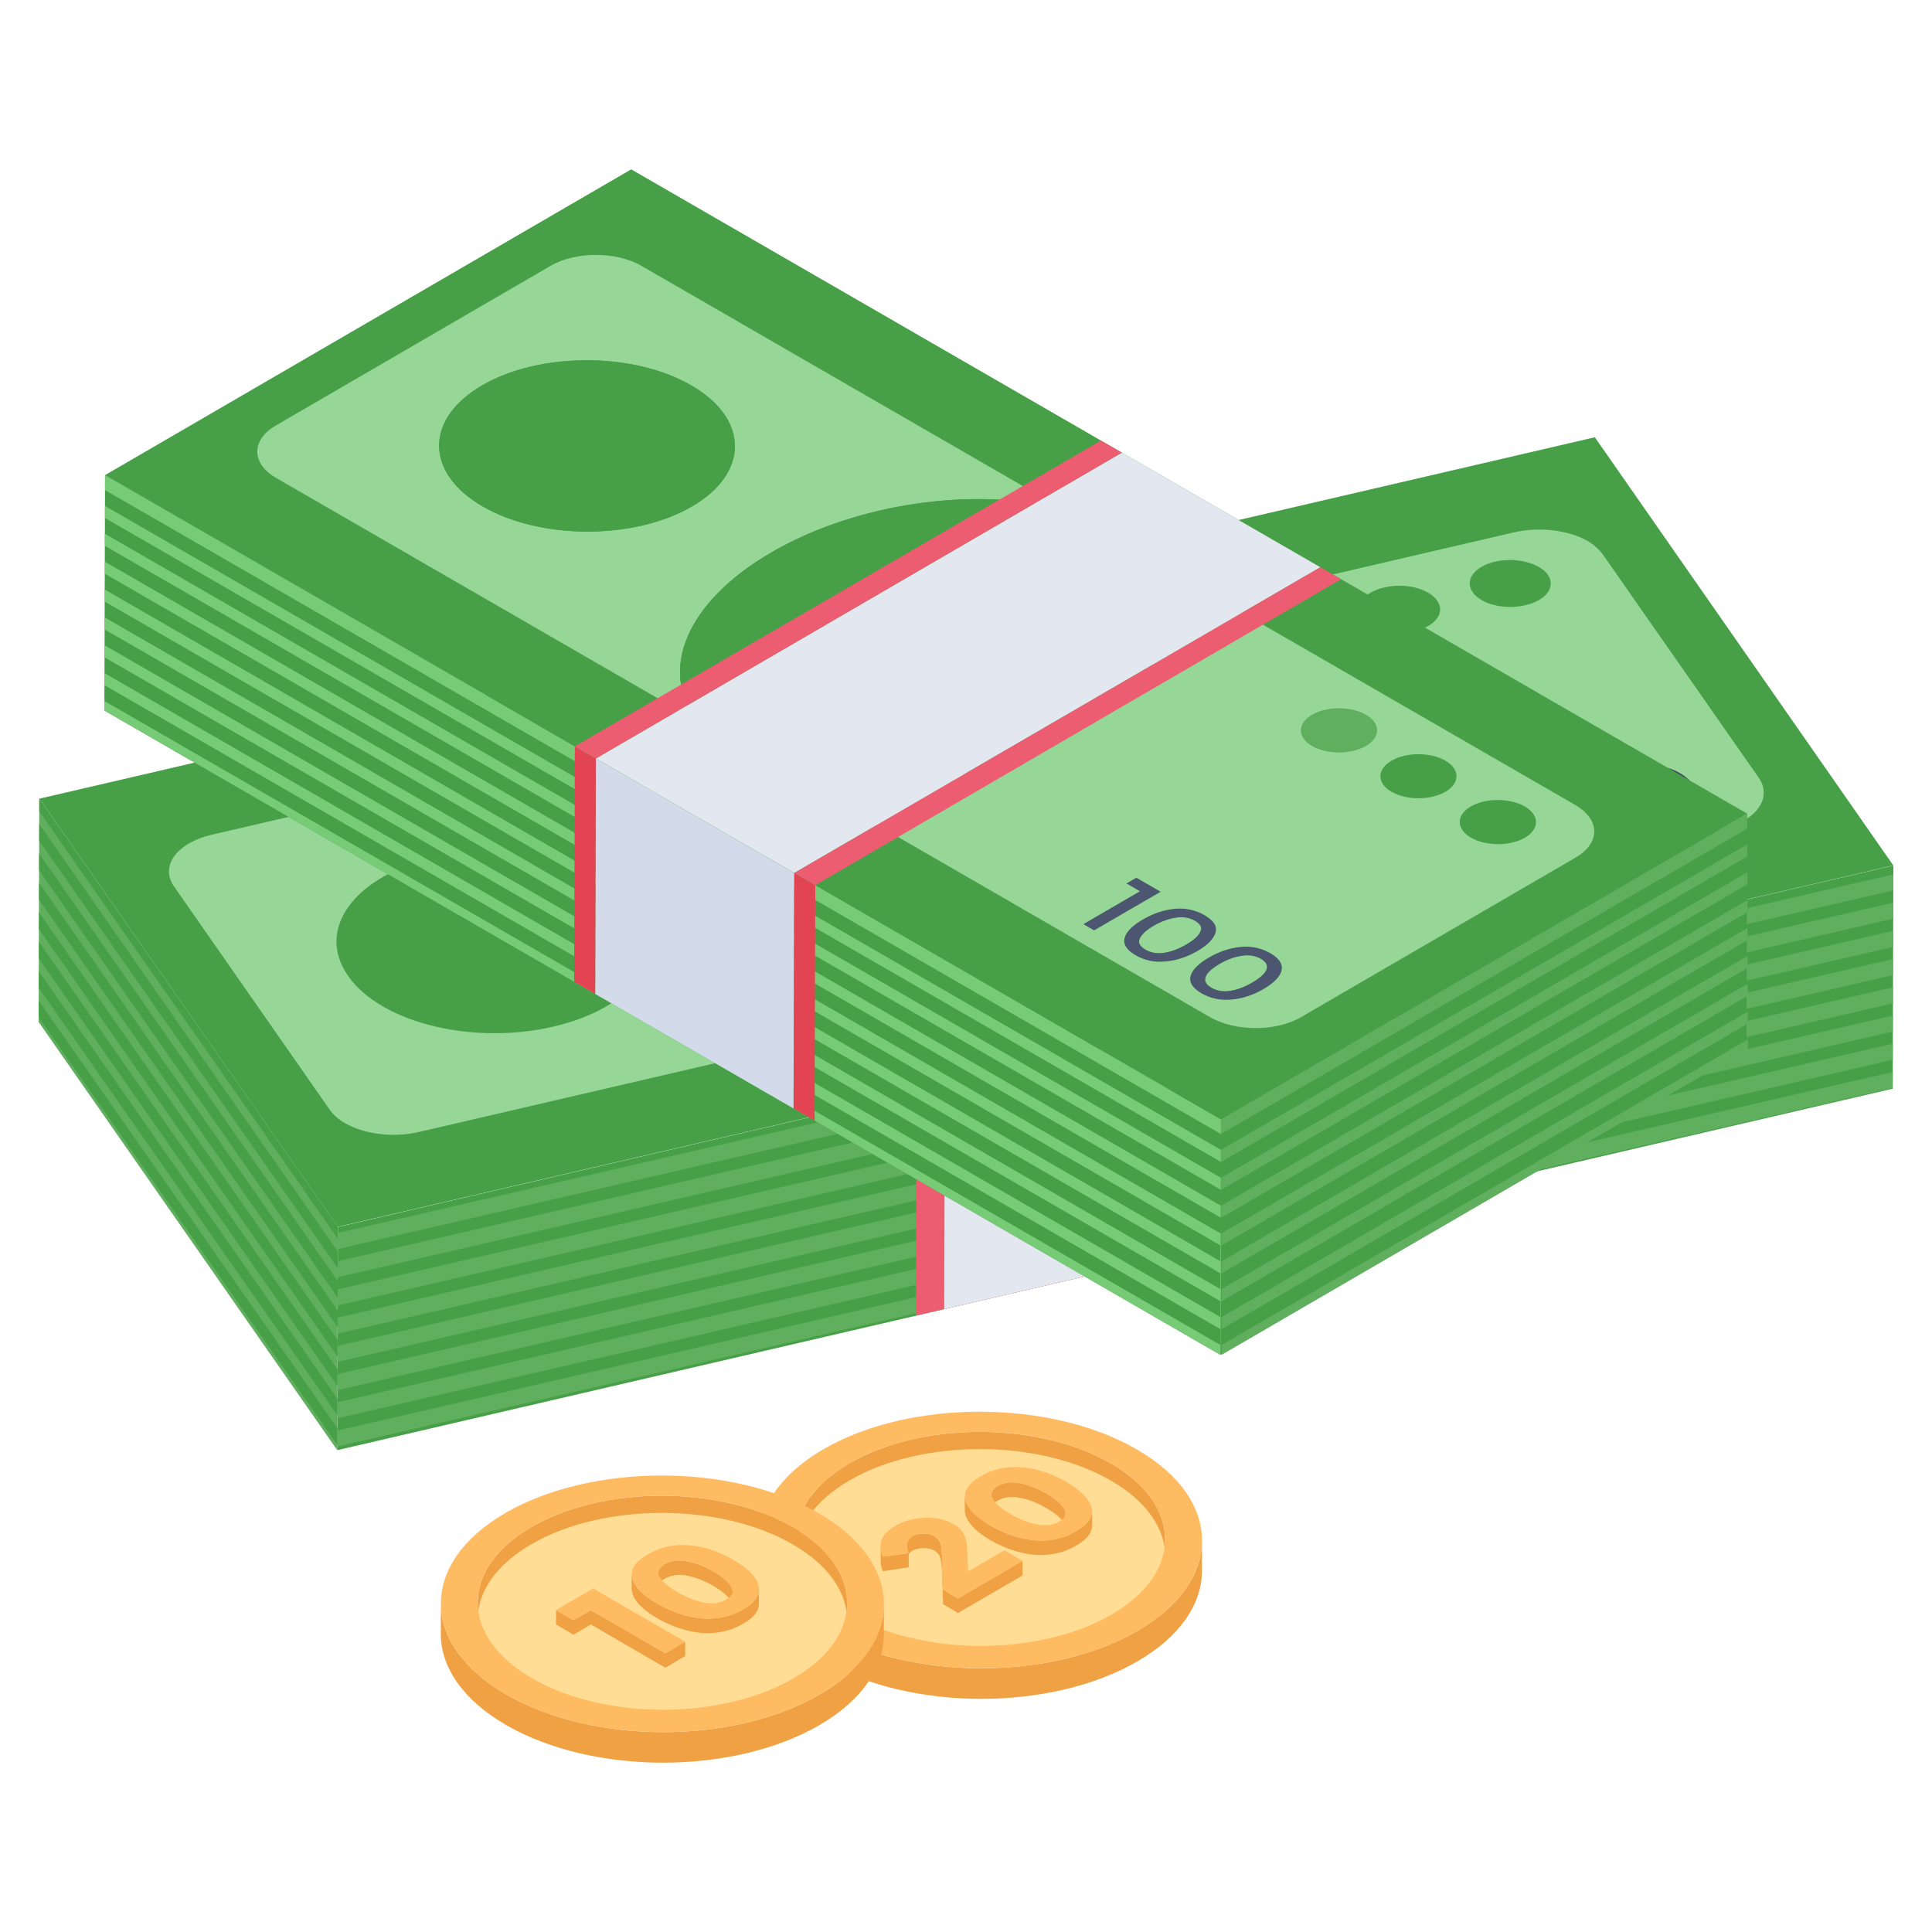 <svg width="127" height="127" viewBox="0 0 127 127" fill="none" xmlns="http://www.w3.org/2000/svg">
<path d="M124.455 56.888L22.204 80.644L2.586 52.501L104.837 28.743L124.455 56.888Z" fill="#47A047"/>
<path d="M113.116 54.526L74.51 63.502C79.392 60.87 80.855 56.011 77.66 51.421C76.445 49.689 74.713 48.182 72.666 46.989C69.269 45.032 65.039 43.929 60.877 43.974L99.505 34.998C101.215 34.593 103.127 34.863 104.365 35.561C104.77 35.808 105.107 36.1 105.355 36.437L115.613 51.129C116.536 52.479 115.433 53.986 113.116 54.526Z" fill="#96D696"/>
<path d="M101.158 37.269C101.403 37.41 101.604 37.582 101.745 37.778C102.293 38.575 101.639 39.47 100.267 39.785C99.255 40.026 98.128 39.871 97.4 39.45C97.15 39.306 96.947 39.132 96.811 38.931C96.249 38.143 96.916 37.239 98.261 36.924C99.291 36.687 100.42 36.843 101.158 37.269Z" fill="#47A047"/>
<path d="M105.705 54.647C105.521 55.07 105.007 55.385 104.178 55.584C103.334 55.774 102.59 55.758 101.944 55.518C101.759 55.449 101.585 55.367 101.422 55.273C101.013 55.037 100.67 54.72 100.391 54.323C99.987 53.759 99.899 53.261 100.067 52.831C100.266 52.399 100.765 52.093 101.609 51.902C102.438 51.702 103.182 51.719 103.828 51.96C104.026 52.029 104.211 52.114 104.384 52.214C104.787 52.447 105.123 52.762 105.396 53.162C105.785 53.718 105.888 54.207 105.705 54.647ZM103.817 55.061C104.331 54.945 104.631 54.738 104.687 54.439C104.771 54.141 104.654 53.793 104.366 53.395C104.149 53.063 103.874 52.8 103.547 52.611C103.481 52.574 103.414 52.539 103.344 52.507C102.943 52.325 102.484 52.291 101.969 52.407C101.455 52.524 101.169 52.739 101.085 53.038C101.015 53.345 101.118 53.685 101.392 54.091C101.62 54.415 101.897 54.676 102.224 54.865C102.29 54.903 102.358 54.938 102.428 54.97C102.829 55.153 103.302 55.194 103.817 55.061Z" fill="#414A61"/>
<path d="M97.792 52.889L100.26 56.447L99.273 56.67L97.18 53.643L95.936 53.934L95.561 53.403L97.792 52.889Z" fill="#414A61"/>
<path d="M39.792 57.668C40.758 58.226 41.55 58.903 42.095 59.681C44.245 62.758 41.688 66.257 36.368 67.485C32.407 68.408 28.031 67.809 25.178 66.162C24.21 65.604 23.418 64.924 22.877 64.143C20.727 61.066 23.298 57.575 28.604 56.339C32.566 55.416 36.938 56.02 39.792 57.668Z" fill="#47A047"/>
<path d="M86.595 40.64C86.845 40.784 87.05 40.96 87.19 41.162C87.738 41.959 87.085 42.854 85.712 43.169C84.7 43.41 83.573 43.255 82.845 42.834C82.596 42.691 82.392 42.516 82.256 42.315C81.694 41.527 82.362 40.623 83.72 40.3C84.743 40.065 85.864 40.217 86.595 40.64Z" fill="#47A047"/>
<path d="M93.871 38.955C94.122 39.1 94.328 39.276 94.468 39.479C95.031 40.267 94.362 41.171 92.99 41.486C91.971 41.716 90.845 41.559 90.109 41.134C89.863 40.992 89.661 40.821 89.52 40.624C88.972 39.827 89.625 38.932 90.998 38.617C92.01 38.376 93.136 38.531 93.871 38.955Z" fill="#47A047"/>
<path d="M111.754 53.245C111.57 53.669 111.057 53.984 110.227 54.183C109.384 54.373 108.639 54.357 107.993 54.117C107.809 54.048 107.635 53.966 107.471 53.871C107.061 53.635 106.715 53.317 106.426 52.914C106.037 52.358 105.947 51.861 106.117 51.429C106.315 50.998 106.815 50.691 107.644 50.492C108.487 50.302 109.232 50.318 109.878 50.558C110.07 50.63 110.252 50.715 110.422 50.814C110.826 51.047 111.167 51.357 111.431 51.753C111.835 52.317 111.938 52.806 111.754 53.245ZM109.867 53.66C110.381 53.544 110.681 53.337 110.737 53.038C110.807 52.748 110.704 52.392 110.415 51.993C110.187 51.654 109.919 51.397 109.595 51.21C109.531 51.172 109.463 51.138 109.394 51.106C108.992 50.923 108.52 50.882 108.019 51.007C107.504 51.123 107.191 51.338 107.135 51.637C107.051 51.935 107.153 52.292 107.427 52.682C107.667 53.013 107.946 53.275 108.265 53.459C108.329 53.496 108.396 53.53 108.463 53.561C108.879 53.752 109.337 53.785 109.867 53.66Z" fill="#414A61"/>
<path d="M54.361 62.405C57.751 64.363 62.003 65.476 66.164 65.439L27.545 74.41C25.824 74.813 23.924 74.548 22.682 73.831C22.262 73.589 21.918 73.295 21.681 72.958L11.433 58.263C10.509 56.92 11.618 55.41 13.919 54.871L52.542 45.899C47.653 48.529 46.161 53.397 49.358 57.989C50.569 59.725 52.306 61.219 54.361 62.405ZM36.368 67.485C41.688 66.257 44.245 62.758 42.094 59.681C41.55 58.903 40.758 58.226 39.792 57.668C36.938 56.02 32.566 55.416 28.603 56.339C23.298 57.575 20.726 61.066 22.877 64.143C23.418 64.924 24.21 65.603 25.178 66.162C28.03 67.809 32.407 68.407 36.368 67.485Z" fill="#96D696"/>
<path d="M124.46 56.895L124.418 71.566L22.17 95.326L22.212 80.654L124.46 56.895Z" fill="#47A047"/>
<path d="M124.43 66.755L22.183 90.327L22.18 91.38L124.427 67.809L124.43 66.755Z" fill="#5FAF5F"/>
<path d="M124.436 64.899L22.189 88.47L22.186 89.524L124.433 65.954L124.436 64.899Z" fill="#5FAF5F"/>
<path d="M124.458 57.48L22.21 81.05L22.207 82.103L124.455 58.532L124.458 57.48Z" fill="#5FAF5F"/>
<path d="M124.446 61.19L22.198 84.76L22.195 85.814L124.443 62.244L124.446 61.19Z" fill="#5FAF5F"/>
<path d="M124.442 63.044L22.194 86.615L22.191 87.669L124.439 64.098L124.442 63.044Z" fill="#5FAF5F"/>
<path d="M124.421 70.465L22.173 94.037L22.17 95.09L124.418 71.519L124.421 70.465Z" fill="#5FAF5F"/>
<path d="M124.452 59.335L22.204 82.904L22.201 83.959L124.449 60.388L124.452 59.335Z" fill="#5FAF5F"/>
<path d="M124.426 68.61L22.179 92.181L22.176 93.234L124.423 69.663L124.426 68.61Z" fill="#5FAF5F"/>
<path d="M60.247 71.816L60.205 86.486L74.874 83.078L74.916 68.407L60.247 71.816Z" fill="#ED5D71"/>
<path d="M62.11 71.383L62.068 86.054L76.737 82.645L76.779 67.975L62.11 71.383Z" fill="#E3E7F0"/>
<path d="M22.211 80.654L22.169 95.326L2.539 67.179L2.581 52.508L22.211 80.654Z" fill="#5FAF5F"/>
<path d="M114.85 53.484L114.806 68.96L80.219 89.059L80.263 73.584L114.85 53.484Z" fill="#47A047"/>
<path d="M80.262 73.584L80.218 89.059L6.861 46.706L6.905 31.231L80.262 73.584Z" fill="#47A047"/>
<path d="M6.881 39.544L80.238 81.875L80.24 81.083L6.883 38.752L6.881 39.544Z" fill="#77CB77"/>
<path d="M6.887 37.712L80.244 80.043L80.246 79.252L6.889 36.92L6.887 37.712Z" fill="#77CB77"/>
<path d="M80.262 73.585L6.905 31.231L6.902 32.216L80.259 74.547L80.262 73.585Z" fill="#77CB77"/>
<path d="M6.861 46.707L80.218 89.059L80.22 88.411L6.863 46.08L6.861 46.707Z" fill="#77CB77"/>
<path d="M6.871 43.207L80.228 85.538L80.23 84.747L6.873 42.416L6.871 43.207Z" fill="#77CB77"/>
<path d="M6.865 45.039L80.222 87.371L80.225 86.579L6.868 44.248L6.865 45.039Z" fill="#77CB77"/>
<path d="M6.877 41.375L80.234 83.707L80.236 82.915L6.879 40.584L6.877 41.375Z" fill="#77CB77"/>
<path d="M80.256 75.587L6.899 33.256L6.896 34.048L80.254 76.378L80.256 75.587Z" fill="#77CB77"/>
<path d="M6.895 35.088L6.893 35.879L80.25 78.21L80.252 77.419L6.895 35.088Z" fill="#77CB77"/>
<path d="M52.207 57.387L52.163 72.862L39.125 65.334L39.169 49.859L52.207 57.387Z" fill="#D3DBEA"/>
<path d="M37.786 49.062L37.742 64.537L39.124 65.335L39.168 49.86L37.786 49.062Z" fill="#E34454"/>
<path d="M52.21 57.389L52.166 72.864L53.548 73.662L53.592 58.187L52.21 57.389Z" fill="#E34454"/>
<path d="M114.848 53.484L80.261 73.584L6.904 31.232L41.492 11.132L114.848 53.484Z" fill="#47A047"/>
<path d="M78.55 60.524C78.928 60.742 79.05 60.983 78.903 61.255C78.785 61.527 78.477 61.799 77.982 62.087C77.487 62.375 77.005 62.561 76.535 62.631C76.079 62.709 75.663 62.639 75.285 62.421C74.922 62.211 74.8 61.97 74.919 61.698C75.052 61.418 75.346 61.138 75.841 60.851C76.323 60.571 76.818 60.392 77.287 60.322C77.77 60.244 78.187 60.314 78.55 60.524Z" fill="#96D696"/>
<path d="M79.91 61.294C79.792 61.706 79.405 62.118 78.722 62.514C78.027 62.919 77.317 63.144 76.619 63.206C75.908 63.276 75.25 63.144 74.644 62.794C74.051 62.452 73.807 62.063 73.925 61.651C74.031 61.247 74.431 60.843 75.127 60.438C75.809 60.042 76.506 59.809 77.217 59.739C77.928 59.669 78.587 59.816 79.179 60.158C79.785 60.508 80.029 60.881 79.91 61.294ZM76.535 62.631C77.004 62.561 77.487 62.375 77.982 62.087C78.477 61.799 78.784 61.527 78.903 61.255C79.049 60.983 78.927 60.742 78.55 60.524C78.187 60.314 77.77 60.244 77.287 60.322C76.818 60.392 76.323 60.57 75.84 60.851C75.345 61.138 75.052 61.418 74.919 61.698C74.8 61.97 74.922 62.211 75.285 62.421C75.662 62.639 76.079 62.709 76.535 62.631Z" fill="#4C5671"/>
<path d="M82.886 63.028C83.713 63.505 83.139 64.114 82.318 64.591C81.488 65.073 80.453 65.406 79.621 64.925C78.801 64.452 79.352 63.834 80.176 63.355C80.658 63.074 81.154 62.895 81.623 62.826C82.106 62.748 82.523 62.818 82.886 63.028Z" fill="#96D696"/>
<path d="M83.059 65.018C81.822 65.737 80.255 66.034 78.98 65.298C77.707 64.563 78.194 63.68 79.463 62.942C80.145 62.546 80.842 62.312 81.553 62.243C82.265 62.172 82.923 62.32 83.516 62.663C84.784 63.395 84.32 64.285 83.059 65.018ZM80.872 65.135C81.341 65.065 81.823 64.879 82.318 64.591C83.14 64.113 83.713 63.505 82.887 63.028C82.523 62.818 82.106 62.748 81.624 62.826C81.155 62.895 80.659 63.074 80.177 63.355C79.352 63.834 78.802 64.452 79.622 64.925C79.999 65.143 80.415 65.213 80.872 65.135Z" fill="#4C5671"/>
<path d="M100.228 53.013C101.211 53.58 101.216 54.498 100.24 55.065C99.263 55.633 97.679 55.633 96.696 55.065C95.713 54.498 95.707 53.58 96.684 53.013C97.661 52.445 99.245 52.445 100.228 53.013Z" fill="#47A047"/>
<path d="M89.791 46.986C90.76 47.546 90.765 48.464 89.789 49.031C88.812 49.599 87.228 49.599 86.258 49.039C85.275 48.471 85.27 47.554 86.247 46.986C87.223 46.419 88.808 46.419 89.791 46.986Z" fill="#5FAF5F"/>
<path d="M95.004 49.996C95.987 50.564 95.991 51.481 95.015 52.049C94.038 52.617 92.454 52.616 91.471 52.049C90.502 51.489 90.496 50.572 91.473 50.004C92.45 49.436 94.034 49.436 95.004 49.996Z" fill="#47A047"/>
<path d="M76.299 58.619L71.923 61.161L71.209 60.749L74.929 58.587L74.04 58.074L74.696 57.693L76.299 58.619Z" fill="#4C5671"/>
<path d="M69.844 33.456C64.122 31.992 56.344 33.036 50.709 36.311C45.063 39.592 43.292 44.095 45.837 47.403L18.155 31.42C16.512 30.472 16.49 28.924 18.136 27.968L36.198 17.471C37.844 16.515 40.516 16.523 42.158 17.471L69.844 33.456ZM31.737 33.294C35.548 35.495 41.696 35.495 45.483 33.294C49.269 31.094 49.249 27.532 45.438 25.332C41.627 23.132 35.479 23.132 31.692 25.332C27.905 27.533 27.925 31.094 31.737 33.294Z" fill="#96D696"/>
<path d="M45.438 25.332C49.249 27.532 49.27 31.094 45.483 33.294C41.696 35.495 35.548 35.495 31.737 33.294C27.925 31.094 27.905 27.533 31.692 25.332C35.479 23.132 41.627 23.131 45.438 25.332Z" fill="#47A047"/>
<path d="M73.414 34.864C74.463 35.47 75.278 36.169 75.864 36.93C78.416 40.244 76.64 44.753 71.005 48.028C65.359 51.309 57.59 52.349 51.864 50.882C50.547 50.544 49.337 50.073 48.286 49.467C47.238 48.862 46.424 48.164 45.838 47.402C43.293 44.095 45.064 39.591 50.709 36.31C56.345 33.036 64.123 31.992 69.845 33.455C71.16 33.791 72.367 34.26 73.414 34.864Z" fill="#47A047"/>
<path d="M103.543 52.911C105.199 53.868 105.221 55.415 103.576 56.372L85.513 66.868C83.867 67.825 81.196 67.817 79.539 66.861L51.863 50.882C57.589 52.349 65.358 51.309 71.004 48.028C76.639 44.754 78.415 40.245 75.863 36.931L103.543 52.911ZM80.956 65.71C81.654 65.648 82.364 65.422 83.059 65.018C84.321 64.285 84.784 63.394 83.516 62.662C82.924 62.32 82.265 62.172 81.554 62.242C80.843 62.312 80.146 62.545 79.464 62.942C78.194 63.68 77.708 64.563 78.981 65.298C79.587 65.648 80.245 65.78 80.956 65.71ZM76.62 63.206C77.317 63.144 78.028 62.918 78.723 62.514C79.405 62.118 79.793 61.706 79.911 61.294C80.03 60.881 79.785 60.508 79.18 60.158C78.587 59.816 77.929 59.668 77.217 59.739C76.507 59.808 75.81 60.042 75.127 60.438C74.432 60.842 74.031 61.247 73.926 61.651C73.808 62.063 74.052 62.452 74.644 62.794C75.25 63.144 75.909 63.276 76.62 63.206ZM96.696 55.065C97.679 55.633 99.263 55.633 100.24 55.065C101.216 54.498 101.211 53.58 100.228 53.013C99.245 52.445 97.66 52.445 96.684 53.013C95.707 53.58 95.713 54.498 96.696 55.065ZM86.258 49.039C87.228 49.599 88.812 49.599 89.789 49.032C90.765 48.464 90.76 47.546 89.791 46.987C88.808 46.419 87.223 46.419 86.247 46.987C85.27 47.554 85.275 48.472 86.258 49.039ZM91.472 50.003C90.495 50.571 90.501 51.489 91.47 52.048C92.454 52.616 94.037 52.616 95.014 52.048C95.99 51.481 95.986 50.563 95.003 49.996C94.033 49.436 92.449 49.436 91.472 50.003ZM71.923 61.161L76.299 58.619L74.696 57.693L74.04 58.074L74.929 58.587L71.209 60.749L71.923 61.161Z" fill="#96D696"/>
<path d="M86.795 37.288L52.208 57.387L39.17 49.86L73.747 29.754L86.795 37.288Z" fill="#E3E7F0"/>
<path d="M72.374 28.962L37.787 49.061L39.169 49.86L73.746 29.754L72.374 28.962Z" fill="#ED5D71"/>
<path d="M88.156 38.074L86.794 37.287L52.207 57.388L53.592 58.187L88.156 38.074Z" fill="#ED5D71"/>
<path d="M114.873 61.797L80.285 81.875L80.283 81.083L114.87 61.005L114.873 61.797Z" fill="#5FAF5F"/>
<path d="M114.867 59.965L80.28 80.043L80.277 79.252L114.865 59.173L114.867 59.965Z" fill="#5FAF5F"/>
<path d="M80.262 73.584L114.849 53.484L114.852 54.469L80.264 74.546L80.262 73.584Z" fill="#5FAF5F"/>
<path d="M114.894 68.96L80.306 89.059L80.305 88.411L114.892 68.333L114.894 68.96Z" fill="#5FAF5F"/>
<path d="M114.882 65.46L80.295 85.538L80.293 84.747L114.88 64.669L114.882 65.46Z" fill="#5FAF5F"/>
<path d="M114.888 67.292L80.301 87.371L80.299 86.579L114.886 66.501L114.888 67.292Z" fill="#5FAF5F"/>
<path d="M114.878 63.628L80.291 83.707L80.289 82.915L114.876 62.837L114.878 63.628Z" fill="#5FAF5F"/>
<path d="M80.268 75.587L114.855 55.509L114.857 56.301L80.27 76.378L80.268 75.587Z" fill="#5FAF5F"/>
<path d="M114.861 57.341L114.863 58.132L80.276 78.21L80.273 77.419L114.861 57.341Z" fill="#5FAF5F"/>
<path d="M22.18 91.942L2.55 63.841L2.547 64.94L22.177 93.041L22.18 91.942Z" fill="#47A047"/>
<path d="M22.207 82.271L2.577 54.169L2.574 55.269L22.204 83.37L22.207 82.271Z" fill="#47A047"/>
<path d="M22.186 90.007L2.556 61.907L2.553 63.006L22.183 91.107L22.186 90.007Z" fill="#47A047"/>
<path d="M22.212 80.655L2.582 52.508L2.58 53.334L22.21 81.435L22.212 80.655Z" fill="#47A047"/>
<path d="M22.19 88.074L2.56 59.973L2.557 61.072L22.187 89.173L22.19 88.074Z" fill="#47A047"/>
<path d="M22.196 86.139L2.566 58.038L2.562 59.137L22.193 87.238L22.196 86.139Z" fill="#47A047"/>
<path d="M22.202 84.205L2.571 56.103L2.568 57.204L22.199 85.304L22.202 84.205Z" fill="#47A047"/>
<path d="M22.174 93.876L2.544 65.777L2.541 66.875L22.171 94.976L22.174 93.876Z" fill="#47A047"/>
<path d="M76.593 101.193L76.585 103.762C76.585 101.944 75.391 100.141 73.004 98.766C70.624 97.39 67.517 96.71 64.41 96.71C61.303 96.702 58.196 97.39 55.833 98.766C53.485 100.133 52.307 101.92 52.307 103.707L52.315 101.13C52.315 99.335 53.492 97.556 55.84 96.189C58.204 94.813 61.303 94.125 64.418 94.125C67.525 94.133 70.632 94.813 73.011 96.189C75.407 97.572 76.6 99.382 76.593 101.193Z" fill="#EFA143"/>
<path d="M73.014 97.318C77.769 100.063 77.794 104.516 73.07 107.261C68.341 110.01 60.653 110.01 55.899 107.264C51.139 104.516 51.114 100.064 55.843 97.315C60.567 94.57 68.254 94.57 73.014 97.318Z" fill="#FFDD94"/>
<path d="M79.016 101.275L79.008 103.283C79.002 105.427 77.593 107.569 74.779 109.204C69.109 112.499 59.892 112.496 54.19 109.204C51.316 107.545 49.881 105.368 49.887 103.195L49.895 101.188C49.888 103.361 51.324 105.538 54.197 107.197C59.899 110.489 69.117 110.492 74.787 107.197C77.601 105.561 79.01 103.42 79.016 101.275Z" fill="#EFA143"/>
<path d="M74.72 95.27C80.421 98.562 80.451 103.905 74.787 107.197C69.117 110.492 59.899 110.489 54.197 107.197C48.49 103.902 48.455 98.563 54.125 95.267C59.79 91.975 69.012 91.975 74.72 95.27ZM55.898 106.136C60.653 108.881 68.34 108.881 73.069 106.133C77.793 103.388 77.768 98.935 73.013 96.19C68.253 93.442 60.566 93.442 55.842 96.187C51.113 98.935 51.138 103.388 55.898 106.136Z" fill="#FEBB61"/>
<path d="M62.974 105.077L67.217 102.606V103.562L62.974 106.033L61.995 105.45L61.925 103.375C61.902 102.955 61.879 102.652 61.809 102.419C61.762 102.209 61.622 102.047 61.413 101.929C61.203 101.813 60.993 101.767 60.713 101.767C60.457 101.767 60.2 101.813 59.991 101.929C59.874 102 59.804 102.069 59.734 102.163V103.025L58.032 103.282C57.916 103.025 57.893 102.792 57.893 102.583V101.627C57.893 101.86 57.939 102.092 58.032 102.326L59.617 102.116V101.603C59.617 101.324 59.757 101.137 59.991 100.974C60.2 100.857 60.457 100.811 60.713 100.811C60.993 100.811 61.203 100.857 61.413 100.974C61.622 101.113 61.762 101.277 61.832 101.487C61.879 101.696 61.902 102 61.925 102.419L61.995 104.494L62.974 105.077Z" fill="#EFA143"/>
<path d="M65.166 99.178V98.223C65.166 98.037 65.306 97.85 65.586 97.687C65.982 97.454 66.471 97.384 67.031 97.501C67.59 97.594 68.173 97.827 68.779 98.177C69.385 98.526 69.781 98.853 69.945 99.178C70.015 99.295 70.038 99.389 70.038 99.482V100.437C70.038 100.344 70.015 100.228 69.945 100.134C69.781 99.809 69.385 99.482 68.779 99.133C68.173 98.782 67.59 98.55 67.031 98.457C66.471 98.339 65.982 98.41 65.586 98.643C65.306 98.782 65.166 98.969 65.166 99.178Z" fill="#EFA143"/>
<path d="M71.787 99.342V100.298C71.787 100.763 71.437 101.206 70.737 101.602C69.898 102.092 68.989 102.278 68.01 102.209C67.031 102.115 66.052 101.789 65.12 101.253C64.164 100.694 63.628 100.134 63.465 99.575C63.441 99.482 63.418 99.388 63.418 99.295V98.339C63.418 98.432 63.441 98.525 63.465 98.619C63.628 99.178 64.164 99.738 65.12 100.298C66.052 100.834 67.031 101.159 68.01 101.253C69.013 101.346 69.898 101.137 70.737 100.647C71.437 100.251 71.787 99.808 71.787 99.342Z" fill="#EFA143"/>
<path d="M71.747 99.086C71.899 99.653 71.561 100.177 70.733 100.658C69.904 101.14 69.001 101.337 68.021 101.251C67.027 101.157 66.061 100.839 65.123 100.298C64.171 99.748 63.619 99.189 63.467 98.622C63.3 98.046 63.639 97.522 64.467 97.041C65.295 96.56 66.199 96.362 67.193 96.457C68.173 96.543 69.139 96.861 70.091 97.41C71.029 97.952 71.581 98.51 71.747 99.086ZM68.179 100.211C68.743 100.315 69.232 100.255 69.632 100.022C70.03 99.791 70.133 99.507 69.953 99.18C69.773 98.854 69.386 98.527 68.776 98.175C68.165 97.823 67.585 97.591 67.036 97.496C66.472 97.393 65.982 97.454 65.584 97.685C65.184 97.917 65.082 98.201 65.262 98.527C65.427 98.845 65.829 99.181 66.439 99.533C67.049 99.885 67.614 100.109 68.179 100.211Z" fill="#FEBB61"/>
<path d="M67.227 102.609L62.983 105.076L61.986 104.5L61.931 102.429C61.913 102.008 61.882 101.698 61.821 101.475C61.761 101.269 61.627 101.105 61.418 100.985C61.21 100.865 60.987 100.805 60.72 100.805C60.453 100.805 60.201 100.865 59.994 100.985C59.624 101.2 59.522 101.57 59.733 102.085L58.028 102.335C57.863 101.913 57.846 101.544 57.948 101.226C58.065 100.899 58.375 100.581 58.892 100.281C59.41 99.98 60.032 99.808 60.773 99.774C61.485 99.739 62.139 99.877 62.719 100.212C63.032 100.392 63.241 100.616 63.361 100.873C63.496 101.123 63.572 101.509 63.589 102.017L63.642 103.297L66.022 101.913L67.227 102.609Z" fill="#FEBB61"/>
<path d="M55.681 105.387L55.673 107.957C55.673 106.138 54.479 104.336 52.091 102.96C49.712 101.585 46.605 100.905 43.498 100.905C40.391 100.897 37.284 101.585 34.92 102.96C32.572 104.328 31.395 106.115 31.395 107.901L31.402 105.324C31.402 103.529 32.58 101.751 34.928 100.383C37.292 99.007 40.391 98.319 43.506 98.319C46.613 98.327 49.72 99.007 52.099 100.383C54.495 101.766 55.688 103.577 55.681 105.387Z" fill="#EFA143"/>
<path d="M52.102 101.513C56.856 104.258 56.882 108.711 52.158 111.456C47.429 114.204 39.741 114.204 34.987 111.459C30.227 108.711 30.202 104.258 34.931 101.51C39.655 98.764 47.342 98.764 52.102 101.513Z" fill="#FFDD94"/>
<path d="M58.104 105.47L58.096 107.477C58.09 109.622 56.681 111.763 53.867 113.398C48.197 116.694 38.979 116.691 33.278 113.399C30.404 111.74 28.968 109.563 28.975 107.389L28.983 105.382C28.976 107.555 30.412 109.732 33.285 111.391C38.987 114.683 48.204 114.686 53.875 111.391C56.689 109.756 58.098 107.614 58.104 105.47Z" fill="#EFA143"/>
<path d="M53.807 99.465C59.509 102.757 59.539 108.099 53.875 111.391C48.204 114.686 38.987 114.683 33.285 111.391C27.578 108.096 27.543 102.757 33.213 99.462C38.877 96.17 48.1 96.17 53.807 99.465ZM34.986 110.331C39.741 113.076 47.428 113.076 52.157 110.327C56.881 107.582 56.856 103.129 52.101 100.384C47.341 97.636 39.654 97.636 34.93 100.382C30.201 103.13 30.226 107.583 34.986 110.331Z" fill="#FEBB61"/>
<path d="M43.734 108.672L45.04 107.925V108.859L43.734 109.627L38.839 106.784L37.697 107.46L36.555 106.784V105.852L37.697 106.504L38.839 105.852L43.734 108.672Z" fill="#EFA143"/>
<path d="M48.839 106.738C48.023 107.227 47.091 107.414 46.112 107.343C45.133 107.25 44.177 106.924 43.221 106.387C42.265 105.828 41.706 105.269 41.566 104.709C41.543 104.616 41.52 104.523 41.52 104.429V103.497C41.52 103.567 41.543 103.66 41.566 103.753C41.706 104.313 42.265 104.872 43.221 105.432C44.177 105.968 45.133 106.295 46.112 106.387C47.091 106.458 48.023 106.271 48.839 105.804C49.562 105.385 49.888 104.943 49.888 104.476V105.432C49.888 105.898 49.562 106.341 48.839 106.738Z" fill="#EFA143"/>
<path d="M43.268 104.313V103.381C43.268 103.17 43.431 102.984 43.687 102.821C44.107 102.588 44.596 102.518 45.132 102.634C45.692 102.728 46.298 102.961 46.881 103.288C47.51 103.66 47.883 103.986 48.069 104.313C48.139 104.429 48.163 104.523 48.163 104.616V105.548C48.163 105.455 48.116 105.363 48.069 105.269C47.883 104.943 47.487 104.593 46.881 104.243C46.298 103.893 45.692 103.684 45.132 103.566C44.573 103.473 44.107 103.544 43.687 103.777C43.407 103.94 43.268 104.126 43.268 104.313Z" fill="#EFA143"/>
<path d="M49.86 104.207C50.011 104.775 49.688 105.308 48.845 105.797C48.017 106.279 47.098 106.468 46.119 106.382C45.139 106.296 44.173 105.978 43.221 105.428C42.268 104.878 41.716 104.319 41.565 103.752C41.413 103.185 41.751 102.661 42.58 102.179C43.422 101.69 44.326 101.492 45.306 101.578C46.285 101.664 47.251 101.982 48.204 102.532C49.157 103.082 49.709 103.64 49.86 104.207ZM46.291 105.35C46.855 105.454 47.33 105.385 47.729 105.153C48.143 104.912 48.26 104.637 48.066 104.319C47.885 103.993 47.498 103.649 46.888 103.297C46.292 102.953 45.698 102.73 45.134 102.626C44.584 102.515 44.11 102.583 43.696 102.824C43.296 103.056 43.179 103.331 43.359 103.657C43.554 103.975 43.942 104.319 44.537 104.663C45.147 105.015 45.742 105.238 46.291 105.35Z" fill="#FEBB61"/>
<path d="M45.046 107.919L43.745 108.675L38.833 105.84L37.695 106.501L36.549 105.84L38.988 104.422L45.046 107.919Z" fill="#FEBB61"/>
</svg>
